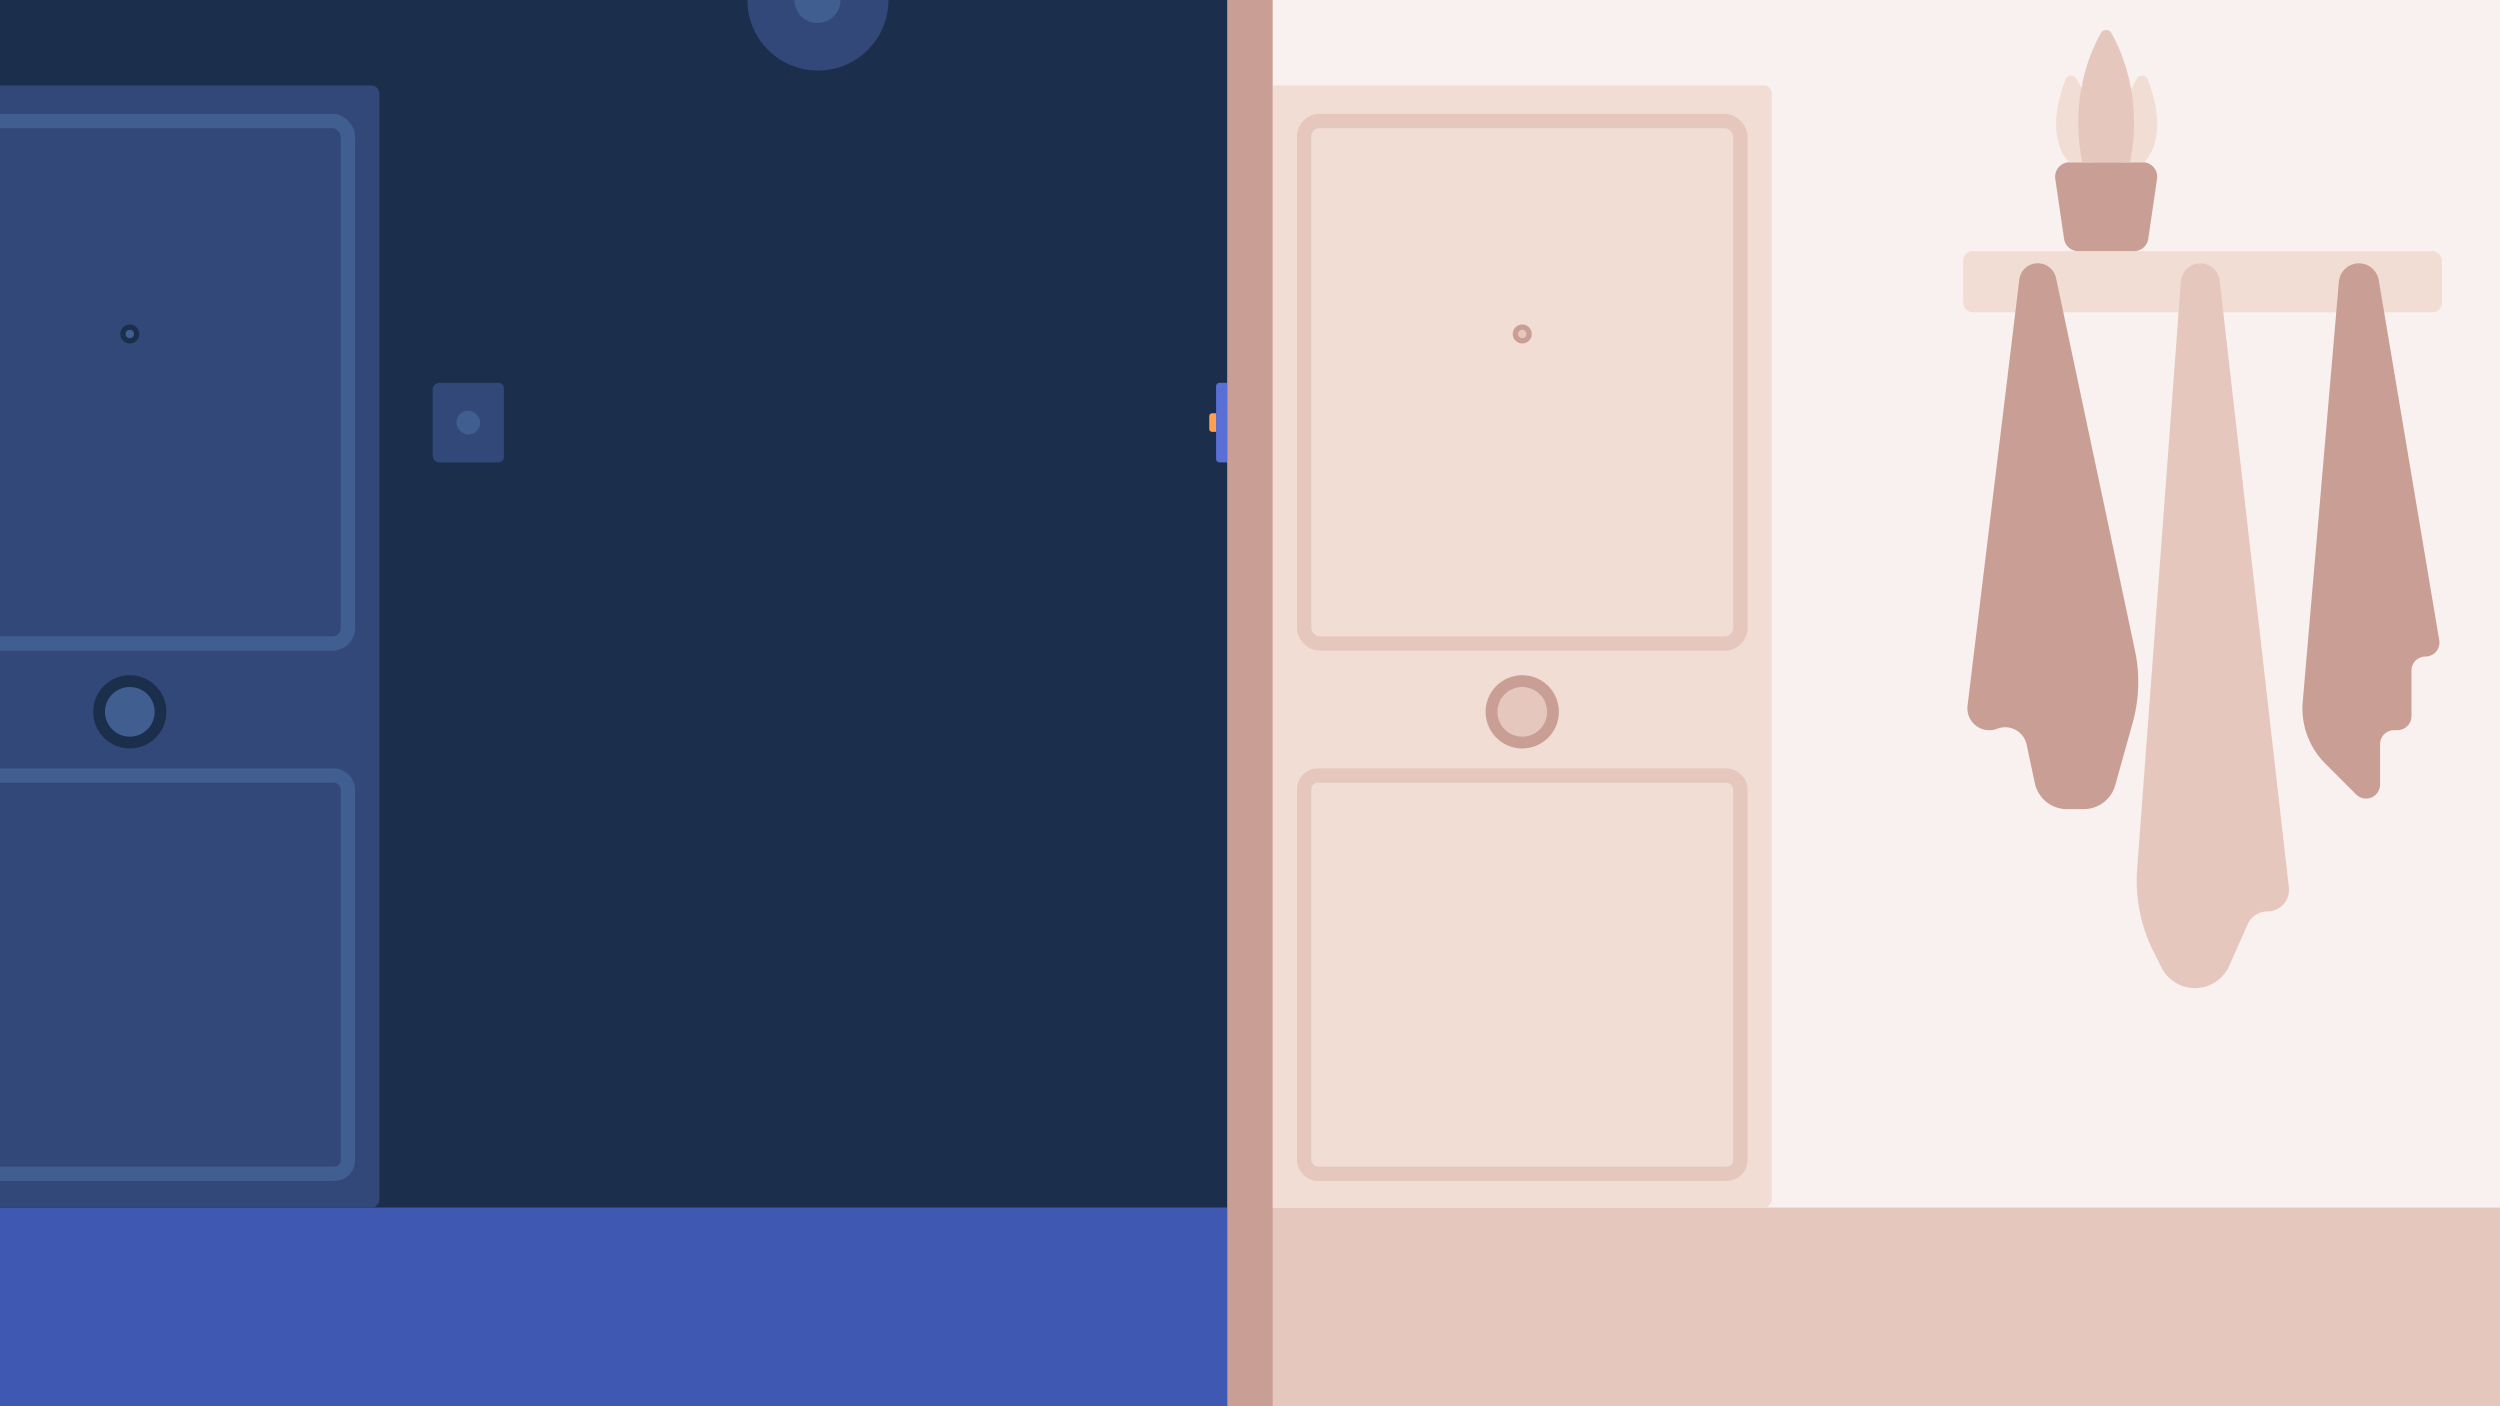 <svg xmlns="http://www.w3.org/2000/svg" id="Layer_1" data-name="Layer 1" viewBox="0 0 1920 1080"><rect x="0" y="0" width="1920" height="1080" fill="#808080" stroke="none"/><defs><style>.cls-1{fill:#1b2f4c;}.cls-2{fill:#f9f1ef;}.cls-3{fill:#e5c7bd;}.cls-4{fill:#596fd6;}.cls-5{fill:#ffa052;}.cls-6{fill:#324879;}.cls-7{fill:#3f58b2;}.cls-8{fill:#f1ddd3;}.cls-9{fill:#c99e95;}.cls-10,.cls-11{fill:none;stroke-miterlimit:10;stroke-width:11px;}.cls-10{stroke:#e5c7bd;}.cls-11{stroke:#415e91;}.cls-12{fill:#415e91;}</style></defs><rect class="cls-1" width="942.6" height="1080"></rect><rect class="cls-2" x="960" width="960" height="1080"></rect><rect class="cls-3" x="960" y="927.4" width="960" height="152.6"></rect><path class="cls-4" d="M936.64,294h6a0,0,0,0,1,0,0v61.11a0,0,0,0,1,0,0h-6a2.67,2.67,0,0,1-2.67-2.67V296.65A2.67,2.67,0,0,1,936.64,294Z"></path><path class="cls-5" d="M930.95,317.39h3a0,0,0,0,1,0,0v14.29a0,0,0,0,1,0,0h-3a2.24,2.24,0,0,1-2.24-2.24v-9.82A2.24,2.24,0,0,1,930.95,317.39Z"></path><path class="cls-6" d="M337.67,294h45.05a4.26,4.26,0,0,1,4.26,4.26v52.58a4.26,4.26,0,0,1-4.26,4.26H337.67a5.36,5.36,0,0,1-5.36-5.36V299.34A5.36,5.36,0,0,1,337.67,294Z"></path><rect class="cls-7" y="927.4" width="942.6" height="152.6"></rect><rect class="cls-8" x="1507.69" y="192.86" width="367.75" height="47.02" rx="7.29"></rect><path class="cls-9" d="M1550.81,214.86l-39.73,327.07a16.85,16.85,0,0,0,22.81,17.74h0a16.85,16.85,0,0,1,22.57,12.2l6.3,29.64a25.16,25.16,0,0,0,24.6,19.91h12.94A25.14,25.14,0,0,0,1624.51,603l13.36-47.85a116.71,116.71,0,0,0,1.77-55.59l-60.6-286a14.33,14.33,0,0,0-14-11.36h0A14.32,14.32,0,0,0,1550.81,214.86Z"></path><path class="cls-3" d="M1689.84,202.26h0a15,15,0,0,1,14.86,13.27l53.15,466A16.58,16.58,0,0,1,1741.38,700h0a16.57,16.57,0,0,0-15.14,9.83L1712,741.77a28.79,28.79,0,0,1-26.31,17.09h0A28.78,28.78,0,0,1,1660,743l-6-12a121.08,121.08,0,0,1-12.67-63.61l33.61-451.36A15,15,0,0,1,1689.84,202.26Z"></path><path class="cls-9" d="M1811.65,202.26h0a15.45,15.45,0,0,1,15.23,12.89l46.45,276.52a10.76,10.76,0,0,1-10.61,12.55h0A10.77,10.77,0,0,0,1852,515v35a10.77,10.77,0,0,1-10.77,10.77h-2.56a10.77,10.77,0,0,0-10.77,10.76v31a10.76,10.76,0,0,1-18.37,7.61l-23.65-23.65A59.94,59.94,0,0,1,1768.49,539l27.77-322.58A15.44,15.44,0,0,1,1811.65,202.26Z"></path><path class="cls-9" d="M1645.6,124.62h-56.15a11.14,11.14,0,0,0-11,12.75l6.74,46a11.13,11.13,0,0,0,11,9.52h42.68a11.14,11.14,0,0,0,11-9.52l6.73-46A11.13,11.13,0,0,0,1645.6,124.62Z"></path><path class="cls-8" d="M1589.45,124.62s-21.08-16.21-3.18-63.51a4.66,4.66,0,0,1,8.33-.78c6.28,10.15,15.6,31.41,11.63,64.29"></path><path class="cls-8" d="M1646.35,124.62s21.09-16.21,3.19-63.51a4.67,4.67,0,0,0-8.34-.78c-6.28,10.15-15.59,31.41-11.62,64.29"></path><path class="cls-3" d="M1613.47,25.4c-8,14.19-24.12,50.54-14.26,99.22h36.63c9.86-48.68-6.28-85-14.26-99.22A4.65,4.65,0,0,0,1613.47,25.4Z"></path><path class="cls-8" d="M977.4,65.62h377.11a6.26,6.26,0,0,1,6.26,6.26V921.14a6.26,6.26,0,0,1-6.26,6.26H977.4a0,0,0,0,1,0,0V65.62A0,0,0,0,1,977.4,65.62Z"></path><rect class="cls-10" x="1001.59" y="92.94" width="334.99" height="401.28" rx="11.85"></rect><rect class="cls-10" x="1001.59" y="595.64" width="334.99" height="305.81" rx="10.34"></rect><circle class="cls-9" cx="1169.09" cy="546.68" r="28.14"></circle><circle class="cls-3" cx="1169.09" cy="546.68" r="19.08"></circle><circle class="cls-9" cx="1169.09" cy="256.5" r="7.3"></circle><circle class="cls-3" cx="1169.09" cy="256.5" r="3.2"></circle><path class="cls-6" d="M-92,65.62H285.11a6.26,6.26,0,0,1,6.26,6.26V921.14a6.26,6.26,0,0,1-6.26,6.26H-92a0,0,0,0,1,0,0V65.62A0,0,0,0,1-92,65.62Z"></path><rect class="cls-11" x="-67.8" y="92.94" width="334.99" height="401.28" rx="11.85"></rect><rect class="cls-11" x="-67.8" y="595.64" width="334.99" height="305.81" rx="10.34"></rect><circle class="cls-1" cx="99.69" cy="546.68" r="28.14"></circle><circle class="cls-12" cx="99.69" cy="546.68" r="19.08"></circle><circle class="cls-1" cx="99.69" cy="256.5" r="7.3"></circle><circle class="cls-12" cx="99.69" cy="256.5" r="3.2"></circle><rect class="cls-12" x="350.51" y="315.39" width="18.29" height="18.29" rx="9.14"></rect><path class="cls-6" d="M682.34,0A54.17,54.17,0,0,1,574,0"></path><path class="cls-12" d="M645.47,0a17.65,17.65,0,1,1-35.3,0"></path><rect class="cls-9" x="942.6" width="34.81" height="1080"></rect></svg>